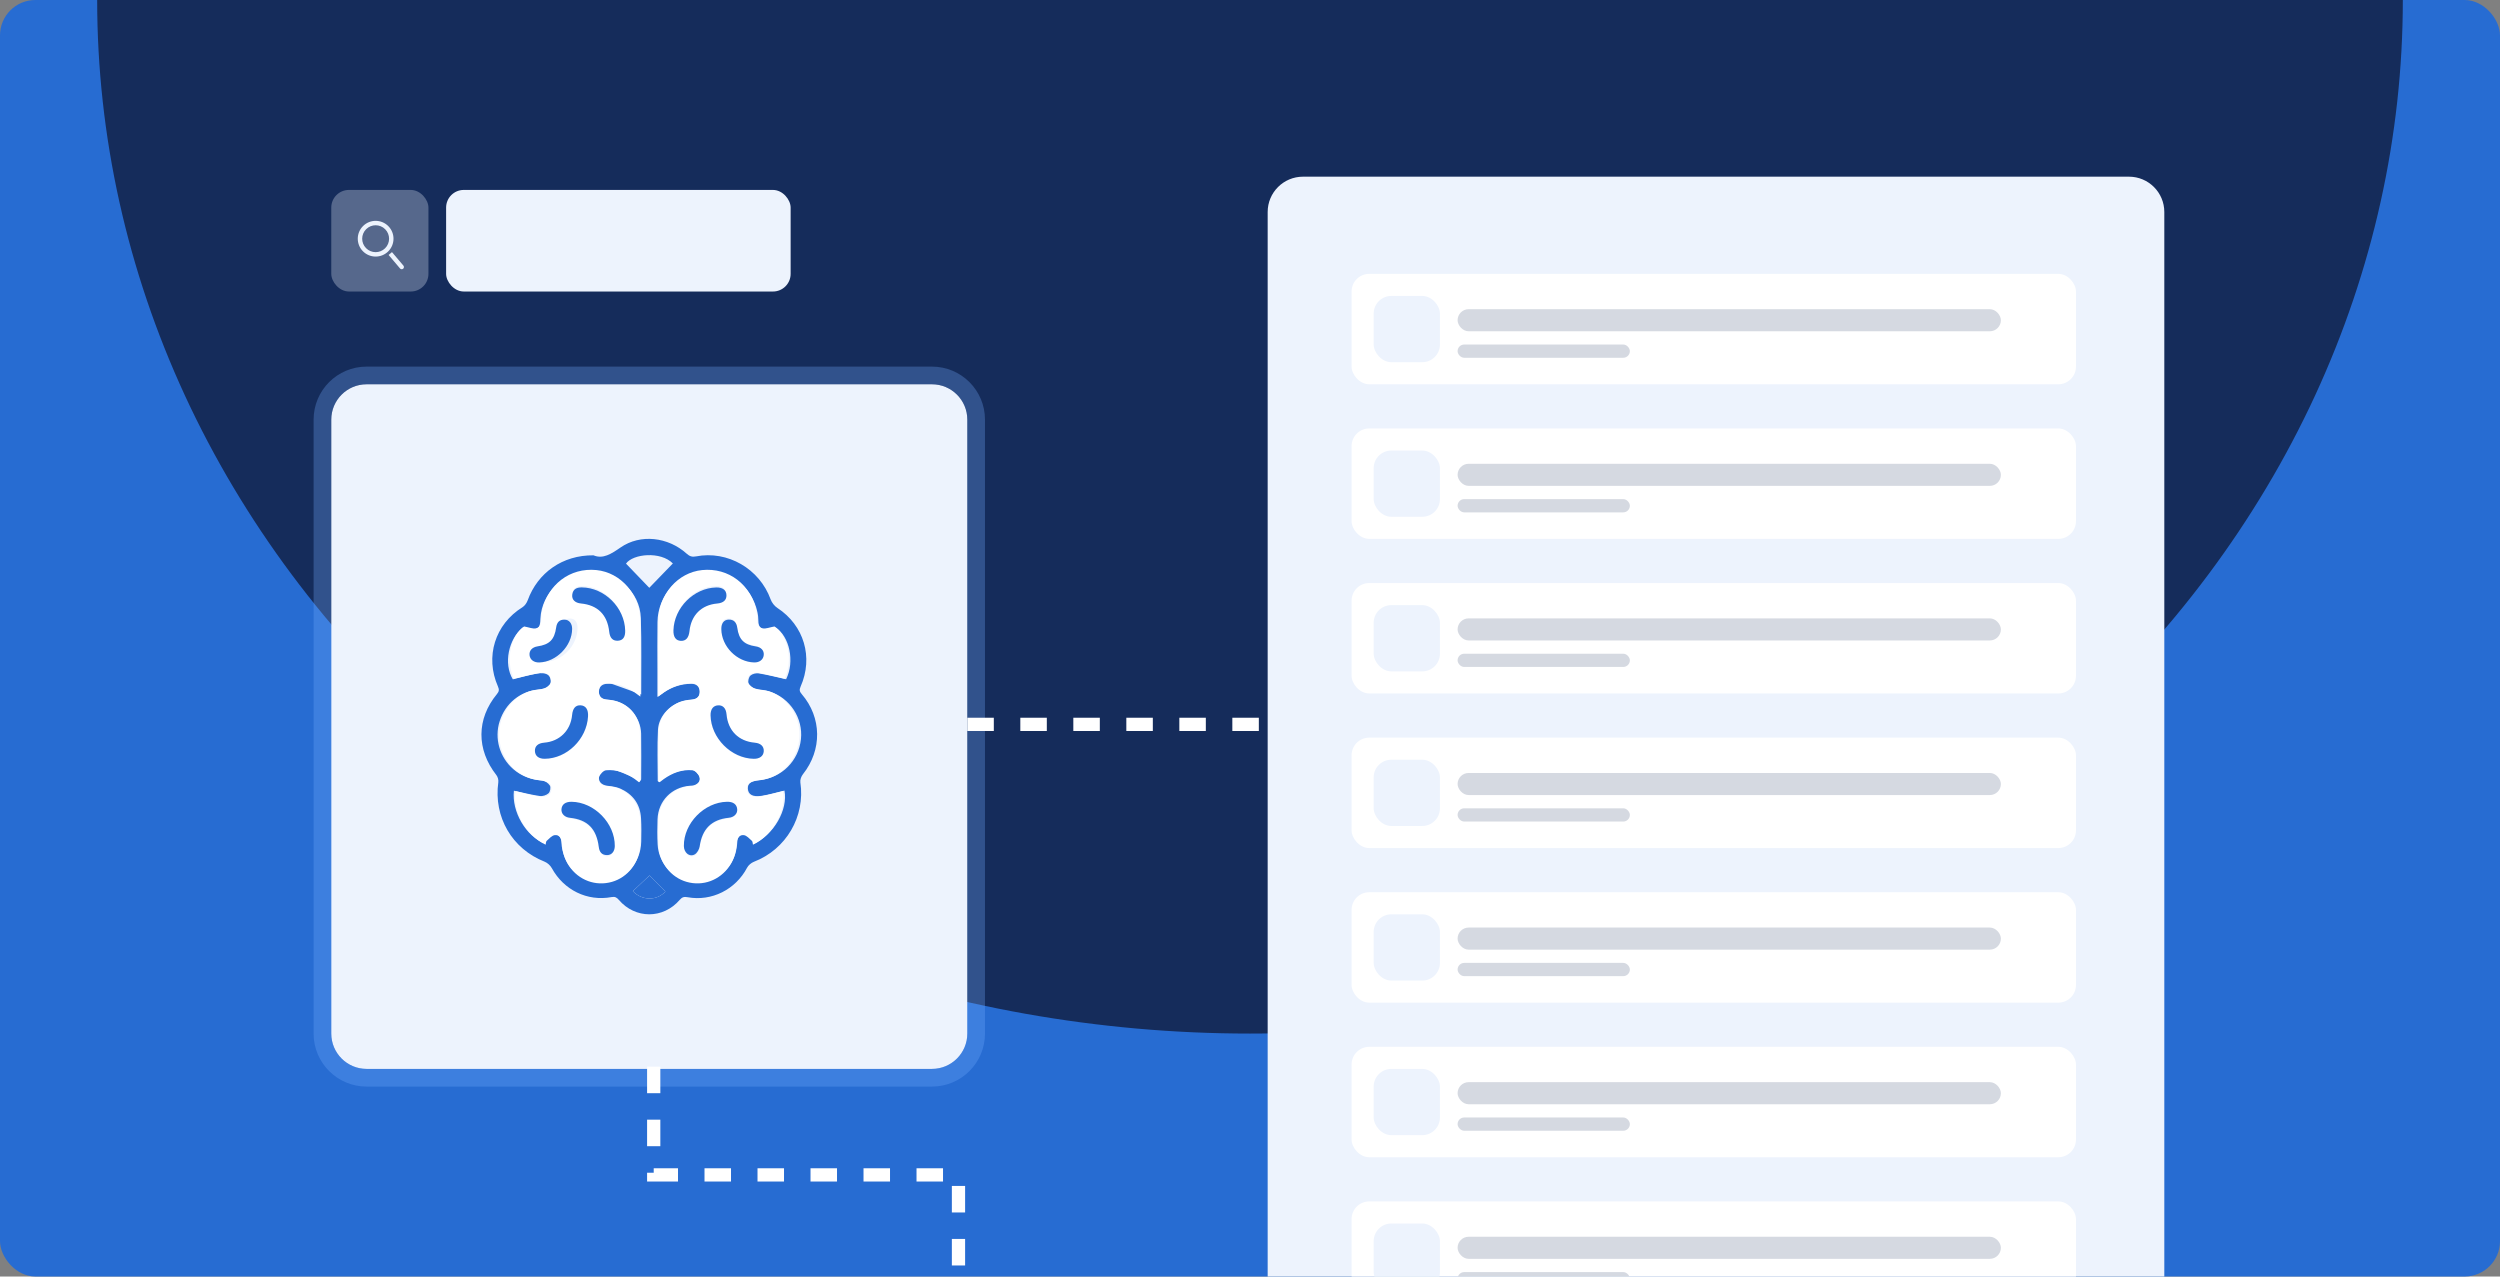 <svg width="566" height="289" viewBox="0 0 566 289" fill="none" xmlns="http://www.w3.org/2000/svg">
<rect x="0" y="0" width="566" height="289" fill="#808080" stroke="none"/>
<g clip-path="url(#clip0_448_553)">
<rect width="566" height="289" rx="8" fill="#276CD2"/>
<path d="M544 2.04569e-05C544 30.729 537.249 61.158 524.133 89.548C511.016 117.938 491.791 143.734 467.555 165.463C443.319 187.192 414.546 204.428 382.88 216.188C351.214 227.947 317.275 234 283 234C248.725 234 214.786 227.947 183.12 216.188C151.454 204.428 122.681 187.192 98.445 165.463C74.209 143.734 54.984 117.938 41.867 89.548C28.751 61.158 22 30.729 22 0L544 2.04569e-05Z" fill="#152C5B"/>
<path d="M287 48C287 43.582 290.582 40 295 40H482C486.418 40 490 43.582 490 48V289H287V48Z" fill="#EDF3FD"/>
<rect x="306" y="62" width="164" height="25" rx="4" fill="white"/>
<rect x="311" y="67" width="15" height="15" rx="4" fill="#EDF3FD"/>
<rect x="330" y="70" width="123" height="5" rx="2.5" fill="#D5D9E1"/>
<rect x="330" y="78" width="39" height="3" rx="1.5" fill="#D5D9E1"/>
<rect x="306" y="97" width="164" height="25" rx="4" fill="white"/>
<rect x="311" y="102" width="15" height="15" rx="4" fill="#EDF3FD"/>
<rect x="330" y="105" width="123" height="5" rx="2.5" fill="#D5D9E1"/>
<rect x="330" y="113" width="39" height="3" rx="1.5" fill="#D5D9E1"/>
<rect x="306" y="132" width="164" height="25" rx="4" fill="white"/>
<rect x="311" y="137" width="15" height="15" rx="4" fill="#EDF3FD"/>
<rect x="330" y="140" width="123" height="5" rx="2.5" fill="#D5D9E1"/>
<rect x="330" y="148" width="39" height="3" rx="1.5" fill="#D5D9E1"/>
<rect x="306" y="167" width="164" height="25" rx="4" fill="white"/>
<rect x="311" y="172" width="15" height="15" rx="4" fill="#EDF3FD"/>
<rect x="330" y="175" width="123" height="5" rx="2.5" fill="#D5D9E1"/>
<rect x="330" y="183" width="39" height="3" rx="1.5" fill="#D5D9E1"/>
<rect x="306" y="202" width="164" height="25" rx="4" fill="white"/>
<rect x="311" y="207" width="15" height="15" rx="4" fill="#EDF3FD"/>
<rect x="330" y="210" width="123" height="5" rx="2.5" fill="#D5D9E1"/>
<rect x="330" y="218" width="39" height="3" rx="1.5" fill="#D5D9E1"/>
<rect x="306" y="237" width="164" height="25" rx="4" fill="white"/>
<rect x="311" y="242" width="15" height="15" rx="4" fill="#EDF3FD"/>
<rect x="330" y="245" width="123" height="5" rx="2.5" fill="#D5D9E1"/>
<rect x="330" y="253" width="39" height="3" rx="1.5" fill="#D5D9E1"/>
<rect x="306" y="272" width="164" height="25" rx="4" fill="white"/>
<rect x="311" y="277" width="15" height="15" rx="4" fill="#EDF3FD"/>
<rect x="330" y="280" width="123" height="5" rx="2.5" fill="#D5D9E1"/>
<rect x="330" y="288" width="39" height="3" rx="1.5" fill="#D5D9E1"/>
<path d="M75 95C75 90.582 78.582 87 83 87H211C215.418 87 219 90.582 219 95V234C219 238.418 215.418 242 211 242H83C78.582 242 75 238.418 75 234V95Z" fill="#EDF3FD"/>
<path d="M211 85H83C77.477 85 73 89.477 73 95V234C73 239.523 77.477 244 83 244H211C216.523 244 221 239.523 221 234V95C221 89.477 216.523 85 211 85Z" stroke="#72ABFF" stroke-opacity="0.3" stroke-width="4"/>
<g clip-path="url(#clip1_448_553)">
<path d="M134.37 125.724C136.49 126.628 138.368 125.421 140.485 123.954C144.995 120.826 151.268 121.565 155.471 125.359C156.125 125.95 156.695 126.14 157.563 125.97C164.75 124.576 171.967 128.783 174.469 135.696C174.738 136.438 175.339 137.207 175.995 137.637C182.013 141.565 184.199 148.805 181.251 155.459C180.933 156.178 181.016 156.571 181.512 157.146C186.08 162.456 186.15 169.805 181.78 175.294C181.404 175.768 181.115 176.549 181.201 177.123C182.354 184.84 177.993 192.297 170.681 195.11C170.075 195.344 169.435 195.888 169.135 196.459C166.548 201.385 161.123 204.128 155.673 203.13C154.914 202.991 154.448 203.077 153.9 203.716C150.146 208.098 143.829 208.09 140.086 203.716C139.609 203.161 139.216 202.96 138.457 203.1C132.943 204.126 127.638 201.494 124.936 196.557C124.601 195.944 123.944 195.341 123.302 195.088C115.929 192.18 111.72 184.968 112.818 177.092C112.89 176.579 112.701 175.894 112.383 175.487C107.839 169.685 107.853 162.771 112.518 157.121C113.014 156.521 113.042 156.117 112.737 155.423C109.764 148.671 112.075 141.333 118.29 137.475C118.808 137.152 119.251 136.51 119.467 135.917C121.739 129.661 127.352 125.663 134.37 125.724ZM116.101 153.806C117.965 153.352 119.766 152.791 121.609 152.498C123.648 152.175 124.593 152.78 124.673 154.118C124.751 155.373 124.014 155.905 121.927 156.097C117.788 156.482 114.413 159.239 113.12 163.293C111.881 167.173 113.114 171.464 116.228 174.151C118.087 175.757 120.248 176.493 122.681 176.688C123.332 176.741 124.124 177.29 124.49 177.853C124.739 178.235 124.559 179.259 124.202 179.587C123.731 180.022 122.858 180.312 122.224 180.218C120.246 179.93 118.298 179.431 116.345 179.016C115.829 183.755 119.027 189.297 123.351 190.978C123.435 190.669 123.415 190.24 123.615 190.078C124.208 189.593 124.853 188.932 125.535 188.86C126.432 188.765 126.986 189.532 127.081 190.488C127.117 190.859 127.125 191.229 127.178 191.597C127.898 196.677 131.888 199.964 136.938 199.648C141.49 199.367 145.053 195.461 145.173 190.577C145.214 188.812 145.231 187.045 145.134 185.283C144.959 182.055 143.28 179.791 140.382 178.511C139.479 178.113 138.426 178.032 137.432 177.884C136.207 177.703 135.489 176.995 135.603 175.888C135.728 174.698 136.49 174.204 137.609 174.252C138.343 174.282 139.124 174.266 139.792 174.519C141.574 175.194 143.308 176 145.103 176.772C145.112 176.702 145.164 176.49 145.164 176.278C145.173 172.888 145.214 169.496 145.153 166.106C145.137 165.2 144.937 164.241 144.591 163.404C143.266 160.209 140.773 158.64 137.387 158.425C136.224 158.353 135.575 157.731 135.603 156.566C135.631 155.373 136.398 154.854 137.512 154.807C137.925 154.79 138.368 154.776 138.748 154.91C140.881 155.654 143 156.443 145.156 157.229C145.095 157.411 145.173 157.288 145.173 157.165C145.161 151.406 145.272 145.643 145.087 139.889C144.896 134.032 139.703 129.36 133.73 129.368C127.718 129.376 122.637 134.138 122.346 140.059C122.296 141.06 122.312 142.209 121.165 142.457C120.398 142.624 119.509 142.223 118.411 142.027C115.126 144.603 113.942 150.271 116.104 153.806H116.101ZM148.835 157.795C149.484 157.332 149.849 157.056 150.232 156.8C152.121 155.526 154.202 154.84 156.474 154.812C157.596 154.798 158.361 155.37 158.41 156.544C158.46 157.703 157.806 158.333 156.651 158.436C156.147 158.481 155.64 158.542 155.141 158.632C151.908 159.211 149.126 161.988 148.96 165.258C148.766 169.1 148.905 172.961 148.907 176.811C148.907 176.864 149.029 176.917 149.146 177.009C149.459 176.775 149.777 176.521 150.113 176.292C152.113 174.918 154.321 174.096 156.743 174.321C157.341 174.377 158.128 175.194 158.349 175.832C158.676 176.769 158.047 177.511 157.067 177.798C156.806 177.873 156.521 177.87 156.247 177.89C152.071 178.199 149.018 181.305 148.863 185.492C148.794 187.393 148.783 189.306 148.888 191.204C149.101 195.076 151.75 198.341 155.377 199.35C159.15 200.398 163.029 198.991 165.27 195.79C166.373 194.215 166.819 192.45 166.927 190.56C166.985 189.545 167.578 188.748 168.554 188.865C169.224 188.946 169.845 189.651 170.424 190.15C170.609 190.309 170.593 190.708 170.67 191.012C175.211 188.996 178.439 183.273 177.605 178.988C175.873 179.395 174.156 179.905 172.402 180.178C170.41 180.488 169.39 179.861 169.318 178.559C169.249 177.341 170.044 176.772 172.094 176.574C176.982 176.097 180.819 172.261 181.337 167.338C181.833 162.61 178.885 158.046 174.294 156.577C173.255 156.245 172.089 156.307 171.05 155.969C170.435 155.769 169.734 155.244 169.484 154.678C169.285 154.23 169.526 153.29 169.906 152.953C170.352 152.557 171.199 152.356 171.809 152.459C173.868 152.805 175.901 153.324 177.974 153.784C179.985 149.727 178.735 144.127 175.627 142.064C174.48 142.264 173.64 142.635 172.903 142.487C171.837 142.273 171.682 141.25 171.679 140.257C171.679 139.75 171.615 139.237 171.513 138.741C170.269 132.686 165.06 128.819 158.965 129.415C153.326 129.967 148.952 134.857 148.852 140.809C148.791 144.431 148.838 148.057 148.838 151.679C148.838 153.616 148.838 155.557 148.838 157.798L148.835 157.795ZM152.335 127.564C149.55 124.749 143.308 125.376 141.726 127.601C143.555 129.499 145.35 131.37 146.998 133.081C148.697 131.325 150.475 129.485 152.335 127.564ZM150.647 201.84C149.243 200.418 147.929 199.091 147.051 198.202C145.995 199.194 144.638 200.474 143.275 201.753C145.378 203.972 148.722 203.958 150.644 201.84H150.647Z" fill="#276CD2"/>
<path d="M174.029 156.48C173.009 156.145 171.863 156.207 170.843 155.869C170.238 155.667 169.553 155.135 169.305 154.566C169.109 154.113 169.346 153.165 169.719 152.825C170.157 152.425 170.99 152.222 171.588 152.324C173.613 152.673 175.608 153.196 177.643 153.66C179.619 149.566 178.391 143.913 175.341 141.83C174.214 142.033 173.39 142.407 172.666 142.258C171.615 142.041 171.466 141.006 171.46 140.007C171.458 139.495 171.398 138.977 171.297 138.473C170.078 132.361 164.959 128.461 158.972 129.061C153.434 129.618 149.138 134.553 149.04 140.561C148.982 144.217 149.026 147.878 149.026 151.533V157.71C149.663 157.242 150.022 156.964 150.395 156.705C152.251 155.419 154.297 154.727 156.529 154.699C157.631 154.685 158.382 155.261 158.431 156.446C158.482 157.62 157.838 158.253 156.703 158.36C156.207 158.405 155.709 158.467 155.22 158.557C152.044 159.142 149.314 161.942 149.151 165.245C148.958 169.123 149.094 173.018 149.099 176.906C149.099 176.96 149.219 177.013 149.331 177.106C149.638 176.87 149.951 176.614 150.281 176.383C152.245 174.993 154.414 174.163 156.793 174.391C157.378 174.447 158.153 175.274 158.368 175.916C158.689 176.861 158.074 177.61 157.111 177.9C156.855 177.976 156.575 177.973 156.305 177.993C152.204 178.308 149.206 181.44 149.053 185.666C148.982 187.585 148.974 189.516 149.078 191.432C149.285 195.341 151.886 198.636 155.451 199.655C159.157 200.713 162.967 199.292 165.169 196.061C166.252 194.471 166.69 192.69 166.796 190.779C166.85 189.755 167.436 188.953 168.391 189.071C169.049 189.15 169.659 189.862 170.228 190.368C170.41 190.529 170.394 190.931 170.47 191.238C174.93 189.201 178.1 183.426 177.281 179.101C175.583 179.509 173.896 180.027 172.173 180.303C170.217 180.615 169.215 179.982 169.144 178.671C169.076 177.441 169.855 176.867 171.868 176.664C176.669 176.186 180.438 172.314 180.947 167.342C181.434 162.569 178.538 157.966 174.029 156.48ZM166.793 141.923C167.152 144.594 168.29 145.764 170.872 146.153C172.094 146.336 172.78 147.092 172.677 148.142C172.573 149.192 171.73 149.853 170.538 149.822C166.69 149.718 163.277 146.15 163.245 142.191C163.234 140.879 163.819 140.058 164.867 140.029C166.086 139.998 166.635 140.747 166.793 141.923ZM156.158 142.666C156.006 144.186 155.345 144.945 154.232 144.884C153.111 144.822 152.547 143.986 152.596 142.447C152.757 137.311 157.141 132.803 162.091 132.685C163.525 132.648 164.36 133.296 164.382 134.455C164.407 135.581 163.699 136.228 162.317 136.354C158.82 136.672 156.526 139.022 156.158 142.666ZM164.891 185.317C161.051 185.723 158.983 187.872 158.425 191.843C158.333 192.518 157.857 193.385 157.31 193.697C156.153 194.353 154.928 193.289 154.912 191.784C154.85 186.589 159.446 181.755 164.529 181.659C165.873 181.637 166.684 182.25 166.774 183.367C166.859 184.394 166.086 185.191 164.891 185.317ZM172.679 170.122C172.609 171.214 171.773 171.858 170.462 171.836C165.449 171.748 160.929 167.08 160.85 161.905C160.828 160.521 161.43 159.699 162.515 159.629C163.601 159.558 164.282 160.298 164.399 161.677C164.717 165.409 167.076 167.843 170.687 168.161C172.002 168.276 172.75 169.013 172.679 170.122Z" fill="white"/>
<path d="M119.971 156.48C120.991 156.145 122.137 156.207 123.157 155.869C123.762 155.667 124.447 155.135 124.695 154.566C124.891 154.113 124.654 153.165 124.281 152.825C123.843 152.425 123.01 152.222 122.412 152.324C120.387 152.673 118.392 153.196 116.357 153.66C114.381 149.566 115.609 143.913 118.659 141.83C119.786 142.033 120.61 142.407 121.334 142.258C122.385 142.041 122.534 141.006 122.54 140.007C122.542 139.495 122.602 138.977 122.703 138.473C123.922 132.361 129.041 128.461 135.028 129.061C140.566 129.618 144.862 134.553 144.96 140.561C145.018 144.217 144.974 147.878 144.974 151.533V157.71C144.337 157.242 143.978 156.964 143.605 156.705C141.749 155.419 139.703 154.727 137.471 154.699C136.369 154.685 135.618 155.261 135.569 156.446C135.518 157.62 136.162 158.253 137.297 158.36C137.793 158.405 138.291 158.467 138.78 158.557C141.956 159.142 144.686 161.942 144.849 165.245C145.042 169.123 144.906 173.018 144.901 176.906C144.901 176.96 144.781 177.013 144.669 177.106C144.362 176.87 144.049 176.614 143.719 176.383C141.755 174.993 139.586 174.163 137.207 174.391C136.622 174.447 135.847 175.274 135.632 175.916C135.311 176.861 135.926 177.61 136.889 177.9C137.145 177.976 137.425 177.973 137.695 177.993C141.796 178.308 144.794 181.44 144.947 185.666C145.018 187.585 145.026 189.516 144.922 191.432C144.715 195.341 142.114 198.636 138.549 199.655C134.843 200.713 131.033 199.292 128.831 196.061C127.748 194.471 127.31 192.69 127.204 190.779C127.15 189.755 126.564 188.953 125.609 189.071C124.951 189.15 124.341 189.862 123.772 190.368C123.59 190.529 123.606 190.931 123.53 191.238C119.07 189.201 115.9 183.426 116.719 179.101C118.417 179.509 120.104 180.027 121.827 180.303C123.783 180.615 124.785 179.982 124.856 178.671C124.924 177.441 124.145 176.867 122.132 176.664C117.331 176.186 113.562 172.314 113.053 167.342C112.566 162.569 115.462 157.966 119.971 156.48ZM127.207 141.923C126.848 144.594 125.71 145.764 123.128 146.153C121.906 146.336 121.22 147.092 121.323 148.142C121.427 149.192 122.27 149.853 123.462 149.822C127.31 149.718 130.723 146.15 130.755 142.191C130.766 140.879 130.181 140.058 129.133 140.029C127.914 139.998 127.365 140.747 127.207 141.923ZM137.842 142.666C137.994 144.186 138.655 144.945 139.768 144.884C140.889 144.822 141.453 143.986 141.404 142.447C141.243 137.311 136.859 132.803 131.909 132.685C130.475 132.648 129.64 133.296 129.618 134.455C129.593 135.581 130.301 136.228 131.683 136.354C135.18 136.672 137.474 139.022 137.842 142.666ZM129.109 185.317C132.949 185.723 135.017 187.872 135.575 191.843C135.667 192.518 136.143 193.385 136.69 193.697C137.847 194.353 139.072 193.289 139.088 191.784C139.15 186.589 134.554 181.755 129.471 181.659C128.127 181.637 127.316 182.25 127.226 183.367C127.141 184.394 127.914 185.191 129.109 185.317ZM121.321 170.122C121.391 171.214 122.227 171.858 123.538 171.836C128.551 171.748 133.071 167.08 133.15 161.905C133.172 160.521 132.57 159.699 131.485 159.629C130.399 159.558 129.718 160.298 129.601 161.677C129.283 165.409 126.924 167.843 123.313 168.161C121.998 168.276 121.25 169.013 121.321 170.122Z" fill="white"/>
<path d="M150.647 201.84C148.725 203.958 145.381 203.972 143.278 201.753C144.638 200.474 145.996 199.194 147.054 198.202C147.932 199.091 149.246 200.418 150.65 201.84H150.647Z" fill="#276CD2"/>
<path d="M123.316 171.782C121.953 171.79 121.152 171.16 121.105 170.037C121.058 168.933 121.811 168.252 123.194 168.144C126.679 167.873 129.189 165.398 129.522 161.905C129.669 160.369 130.303 159.63 131.428 159.688C132.625 159.75 133.223 160.639 133.129 162.22C132.824 167.366 128.325 171.751 123.318 171.782H123.316Z" fill="#276CD2"/>
<path d="M129.394 181.522C134.548 181.589 139.238 186.387 139.188 191.542C139.177 192.768 138.482 193.607 137.41 193.593C136.243 193.577 135.708 192.91 135.567 191.762C135.055 187.619 133.013 185.573 129.037 185.149C127.826 185.021 127.042 184.229 127.114 183.212C127.192 182.122 128.02 181.508 129.394 181.525V181.522Z" fill="#276CD2"/>
<path d="M141.543 142.786C141.574 144.244 141.031 144.994 139.898 145.061C138.745 145.128 138.086 144.453 137.936 143.048C137.523 139.198 135.323 136.993 131.533 136.63C130.192 136.502 129.414 135.755 129.558 134.634C129.716 133.388 130.544 132.978 131.716 132.989C136.867 133.034 141.432 137.573 141.543 142.786Z" fill="#276CD2"/>
<path d="M129.533 142.396C129.5 146.251 125.959 149.861 122.088 149.981C120.883 150.02 120.002 149.36 119.888 148.334C119.775 147.299 120.487 146.519 121.711 146.335C124.41 145.933 125.532 144.81 125.92 142.039C126.081 140.893 126.662 140.257 127.818 140.282C128.871 140.305 129.541 141.177 129.533 142.396Z" fill="#276CD2"/>
<path d="M170.659 171.787C165.556 171.701 160.954 167.076 160.874 161.949C160.852 160.577 161.464 159.763 162.569 159.694C163.675 159.624 164.367 160.357 164.487 161.723C164.811 165.42 167.213 167.831 170.887 168.146C172.225 168.261 172.987 168.991 172.915 170.089C172.843 171.171 171.995 171.81 170.657 171.787H170.659Z" fill="#276CD2"/>
<path d="M162.137 133.001C163.597 132.967 164.448 133.606 164.47 134.757C164.492 135.869 163.772 136.513 162.364 136.639C158.804 136.954 156.471 139.282 156.094 142.895C155.939 144.4 155.269 145.15 154.133 145.091C152.989 145.03 152.418 144.202 152.468 142.677C152.631 137.589 157.095 133.123 162.137 133.004V133.001Z" fill="#276CD2"/>
<path d="M164.62 181.52C165.988 181.494 166.814 182.102 166.905 183.209C166.991 184.226 166.204 185.018 164.988 185.144C161.079 185.545 158.973 187.675 158.408 191.606C158.311 192.278 157.829 193.134 157.269 193.443C156.092 194.095 154.848 193.039 154.828 191.547C154.767 186.404 159.444 181.612 164.62 181.52Z" fill="#276CD2"/>
<path d="M170.737 149.978C166.817 149.875 163.342 146.34 163.312 142.418C163.301 141.119 163.896 140.305 164.963 140.277C166.204 140.246 166.764 140.985 166.925 142.153C167.288 144.799 168.446 145.956 171.075 146.34C172.319 146.521 173.017 147.271 172.912 148.311C172.807 149.351 171.948 150.009 170.734 149.976L170.737 149.978Z" fill="#276CD2"/>
</g>
<path d="M219 164L287 164" stroke="white" stroke-width="3" stroke-dasharray="6 6"/>
<path d="M148 241.5V266L217 266L217 289" stroke="white" stroke-width="3" stroke-dasharray="6 6"/>
<rect x="101" y="43" width="78" height="23" rx="4" fill="#EDF3FD"/>
<rect opacity="0.3" x="75" y="43" width="22" height="23" rx="4" fill="#EDF3FD"/>
<path fill-rule="evenodd" clip-rule="evenodd" d="M87.922 51.202C89.492 52.791 89.476 55.352 87.887 56.922C86.298 58.492 83.737 58.476 82.168 56.887C80.597 55.298 80.613 52.737 82.202 51.167C83.791 49.597 86.352 49.613 87.922 51.202ZM87.21 51.905C88.392 53.101 88.38 55.029 87.184 56.21C85.988 57.392 84.061 57.38 82.879 56.184C81.697 54.988 81.709 53.061 82.905 51.879C84.101 50.697 86.028 50.709 87.21 51.905Z" fill="#EDF3FD"/>
<path d="M87.98 57.724L90.57 60.781C90.749 60.991 91.064 61.017 91.275 60.839C91.485 60.66 91.511 60.345 91.333 60.134L88.742 57.078L87.98 57.724Z" fill="#EDF3FD"/>
</g>
<defs>
<clipPath id="clip0_448_553">
<rect width="566" height="289" rx="8" fill="white"/>
</clipPath>
<clipPath id="clip1_448_553">
<rect width="76" height="85" fill="white" transform="translate(109 122)"/>
</clipPath>
</defs>
</svg>
